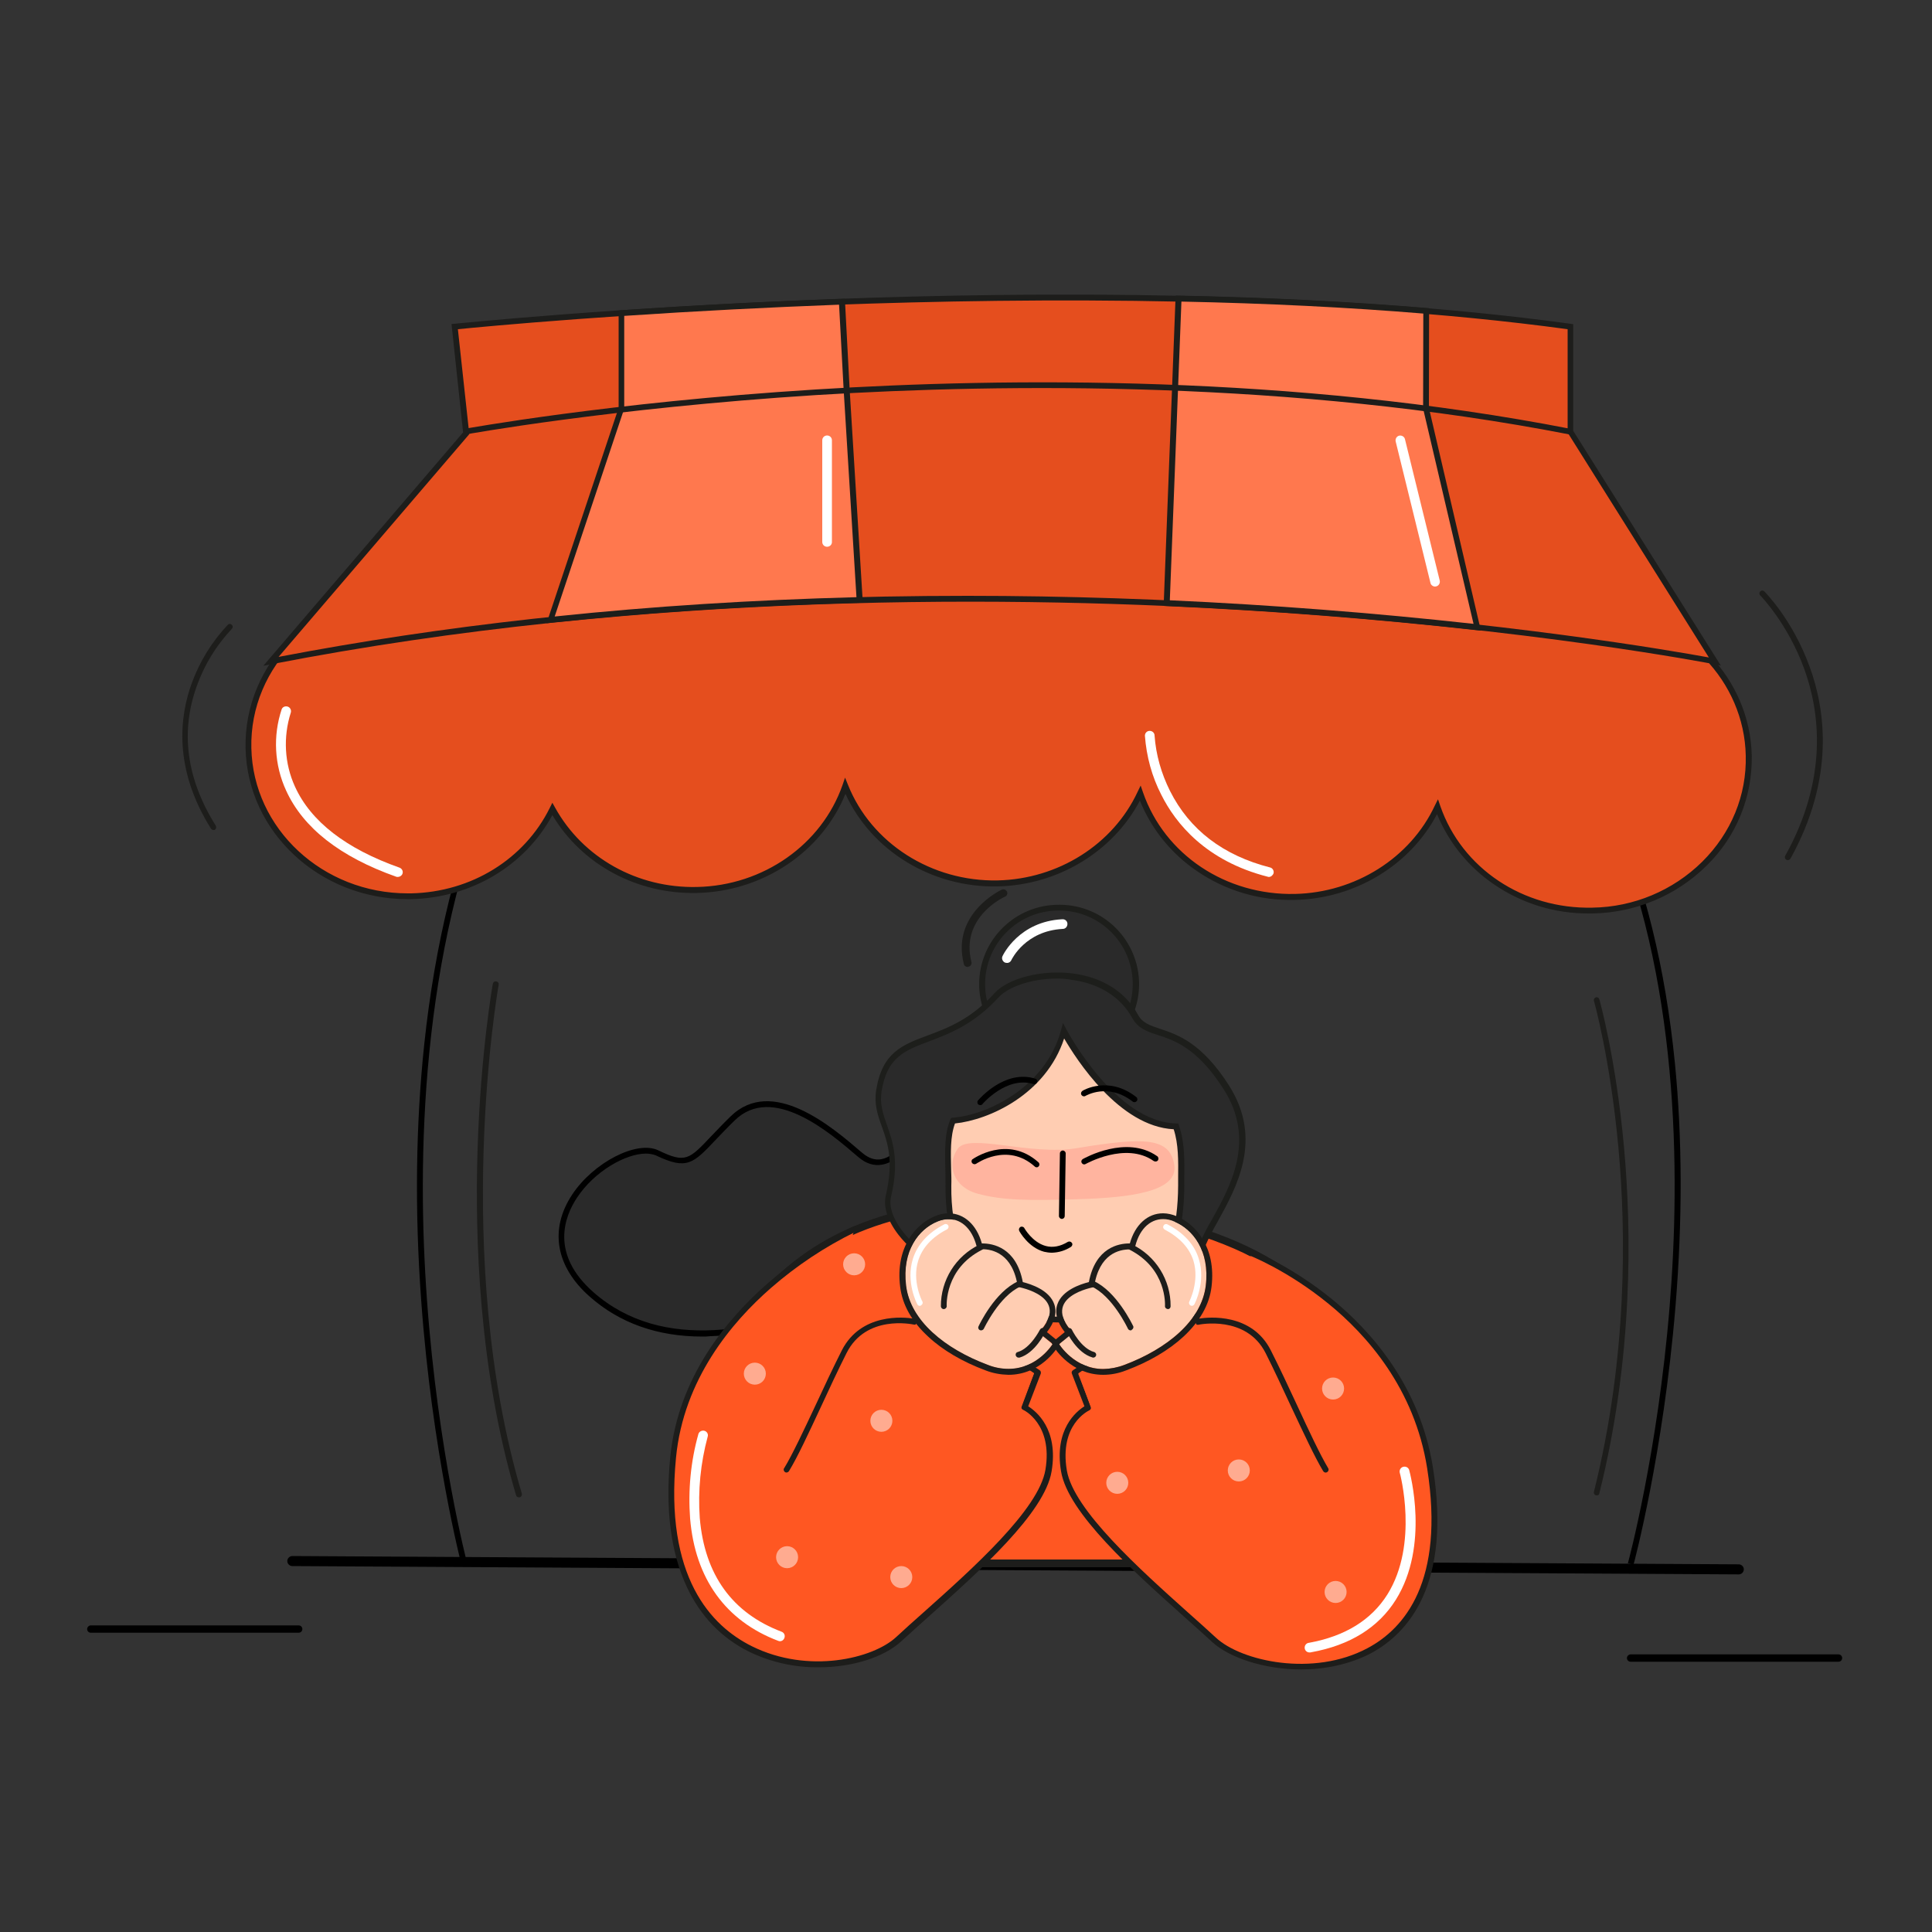<?xml version="1.0" encoding="UTF-8" standalone="no"?>
<!DOCTYPE svg PUBLIC "-//W3C//DTD SVG 1.1//EN" "http://www.w3.org/Graphics/SVG/1.1/DTD/svg11.dtd">
<svg width="100%" height="100%" viewBox="0 0 1000 1000" version="1.1" xmlns="http://www.w3.org/2000/svg" xmlns:xlink="http://www.w3.org/1999/xlink" xml:space="preserve" xmlns:serif="http://www.serif.com/" style="fill-rule:evenodd;clip-rule:evenodd;stroke-linejoin:round;stroke-miterlimit:2;">
    <rect x="0" y="0" width="1000" height="1000" fill="#333333" stroke="none"/>
    <g id="shop-2" transform="matrix(1,0,0,1,-5,-47)">
        <g id="line">
            <path d="M905,861.9L156.3,857.6C154.9,857.6 153.7,856.4 153.7,855C153.7,853.6 154.9,852.4 156.3,852.4L905,856.7C906.4,856.7 907.6,857.9 907.6,859.3C907.6,860.7 906.4,861.9 905,861.9Z" style="fill-rule:nonzero;"/>
            <path d="M159.6,892.1L52,892.1C50.9,892.1 50.1,891.2 50.1,890.2C50.1,889.2 51,888.3 52,888.3L159.6,888.3C160.7,888.3 161.5,889.2 161.5,890.2C161.5,891.2 160.7,892.1 159.6,892.1Z" style="fill-rule:nonzero;"/>
            <path d="M956.6,907.1L849,907.1C847.9,907.1 847.1,906.2 847.1,905.2C847.1,904.2 848,903.3 849,903.3L956.6,903.3C957.7,903.3 958.5,904.2 958.5,905.2C958.5,906.2 957.7,907.1 956.6,907.1Z" style="fill-rule:nonzero;"/>
        </g>
        <g id="woman">
            <path d="M477.3,634.5C477.3,634.5 464.9,657.3 450.4,644.9C435.9,632.5 405.1,605.5 384.2,626C363.3,646.5 363.7,652.6 345.1,643.8C326.5,635 267.9,678.8 311.2,717C382.2,779.6 512.2,677.5 512.2,677.5L503.1,657.8L477.3,634.5Z" style="fill:rgb(42,42,42);fill-rule:nonzero;"/>
            <path d="M368.5,738.8C345.4,738.8 325.8,731.9 310.2,718.1C292.6,702.6 289.3,683.3 301.1,665.4C312.1,648.7 334.6,637.1 345.7,642.4C359.8,649.2 361.6,647.3 373.3,634.9C376.1,632 379.2,628.7 383.1,624.9C404.7,603.7 435.8,630.4 450.8,643.3L451.4,643.8C454.6,646.5 457.9,647.6 461.2,647C469.6,645.4 475.9,634 476,633.8L476.9,632.1L504.4,656.9L514.1,677.9L513.2,678.6C512.9,678.9 480.1,704.5 439,722C414.8,732.3 392.5,738 372.7,738.6C371.2,738.8 369.8,738.8 368.5,738.8ZM339.3,644.1C329.1,644.1 312.8,653 303.6,667C297.2,676.7 289.7,696 312.1,715.8C348.2,747.6 400.2,735.3 437.6,719.3C474.5,703.5 504.6,681.2 510.3,677L501.8,658.7L477.6,636.8C475.4,640.3 469.5,648.4 461.7,649.8C457.4,650.6 453.3,649.3 449.4,646L448.8,645.5C434.5,633.2 404.8,607.7 385.2,627C381.3,630.8 378.2,634.1 375.5,636.9C363.7,649.4 360.5,652.7 344.4,645C342.8,644.4 341.1,644.1 339.3,644.1Z" style="fill-rule:nonzero;"/>
            <path d="M360.3,856.2C360.3,856.2 339.7,663.4 532.1,670.1C786.6,679 702.5,856.2 702.5,856.2L360.3,856.2Z" style="fill:rgb(255,87,34);fill-rule:nonzero;"/>
            <path d="M703.7,858.2L358.5,858.2L358.3,856.4C357,839.6 357.6,822.7 360.1,806C363.9,779.8 374,742.5 400.9,713.7C430.9,681.5 475,666.2 532.2,668.2C619.5,671.2 676.9,694.3 702.7,736.8C719.8,764.8 719.3,796.1 715.9,817.4C713.8,831.1 709.9,844.5 704.3,857.2L703.7,858.2ZM362.1,854.2L701.1,854.2C704.9,845.3 728.4,786.7 699.2,738.7C674.1,697.5 617.8,675 532,672.1C476.1,670.1 433,685 403.8,716.3C357.8,765.7 361.2,841.6 362.1,854.2Z" style="fill:rgb(29,29,27);fill-rule:nonzero;"/>
            <path d="M651.5,694.9C651.5,694.9 732.4,725.7 745.3,806.7C764.3,926.3 658.7,919.2 633.4,895.7C608.1,872.2 560,833.6 555.8,808.4C551.6,783.2 568.2,775.6 568.2,775.6L561.2,757.5L617.7,720.3L625,731.2C625,731.2 650.8,725.5 661.5,746.7C672.2,767.9 684,795.8 691.3,807.7" style="fill:rgb(255,87,34);fill-rule:nonzero;"/>
            <path d="M678.5,911.1C659,911.1 640.9,904.8 632.3,896.8C628.1,892.9 623.2,888.5 618,883.9C591.2,859.9 557.8,830.1 554.2,808.6C550.5,786.7 562.3,777.4 566.3,774.9L559.8,758C559.5,757.3 559.8,756.6 560.4,756.2L616.9,719C617.6,718.5 618.5,718.7 619,719.4L625.7,729.5C630.7,728.7 653,726.5 662.8,746C667.2,754.7 671.8,764.5 676.2,774C682.4,787.4 688.3,800 692.5,807C692.9,807.7 692.6,808.6 691.9,809C691.2,809.4 690.4,809.2 689.9,808.5C685.6,801.4 679.7,788.7 673.4,775.3C669,765.9 664.5,756.1 660.1,747.4C650.1,727.5 625.5,732.6 625.3,732.7C624.7,732.8 624.1,732.6 623.7,732.1L617.3,722.4L563.1,758.1L569.6,775.1C569.9,775.8 569.5,776.7 568.8,777C568.2,777.3 553.2,784.4 557.2,808.1C560.7,828.6 595,859.3 620,881.7C625.2,886.3 630.1,890.7 634.3,894.6C647.5,906.9 684.7,915.1 712.8,900.1C732,889.9 752.9,865.4 743.7,807C737.2,765.7 712.3,737.8 692.6,721.8C671.2,704.3 651.1,696.5 650.9,696.5C650.1,696.2 649.8,695.3 650.1,694.5C650.4,693.8 651.2,693.4 652,693.7C652.2,693.8 672.7,701.7 694.5,719.5C714.6,735.9 740,764.4 746.7,806.7C756.2,866.8 734.3,892.2 714.3,902.9C703.1,908.6 690.5,911.1 678.5,911.1Z" style="fill:rgb(29,29,27);fill-rule:nonzero;"/>
            <path d="M569.9,776.1C569.9,776.1 612.7,771.2 624.2,732.3L617.4,721.3L563.2,757.8L569.9,776.1Z" style="fill:rgb(255,87,34);fill-rule:nonzero;"/>
            <path d="M447.2,683.4C447.2,683.4 361.1,721.9 353.4,801.6C341.7,922.1 444.6,919.2 470,895.7C495.4,872.2 543.3,833.6 547.6,808.4C551.9,783.2 535.2,775.6 535.2,775.6L542.2,757.5L485.6,720.3L478.3,731.2C478.3,731.2 452.5,725.5 441.8,746.7C431.1,767.9 419.3,795.8 412,807.7" style="fill:rgb(255,87,34);fill-rule:nonzero;"/>
            <path d="M428.7,910C416.3,910.1 404.1,907.4 392.9,902C378.5,894.9 367.6,883.6 360.5,868.4C352.2,850.7 349.3,828.2 351.9,801.4C355.9,759.8 381.5,729.5 402.2,711.4C415.6,699.7 430.5,689.7 446.6,681.9C447.3,681.5 448.2,681.8 448.6,682.5C449,683.2 448.7,684.1 448,684.5C447.9,684.5 447.9,684.6 447.8,684.6C432,692.3 417.3,702.1 404.1,713.6C383.8,731.3 358.8,760.9 354.9,801.5C348.9,863.2 373,888.6 394.2,899.1C423.4,913.6 456.9,905.5 468.9,894.3C473.1,890.4 478,886 483.2,881.4C508.3,859 542.6,828.4 546.1,807.8C550.1,784 534.7,776.7 534.5,776.7C533.8,776.4 533.4,775.5 533.7,774.8L540.2,757.8L486,722.4L479.6,732C479.3,732.5 478.6,732.8 478,732.6C477,732.4 453.2,727.4 443.2,747.3C438.8,756 434.3,765.7 429.9,775.2C423.6,788.7 417.7,801.4 413.4,808.4C413,809.1 412.1,809.4 411.4,809C410.7,808.6 410.4,807.7 410.8,807C410.8,807 410.8,806.9 410.9,806.9C415.1,800 421,787.4 427.3,774C431.7,764.5 436.3,754.7 440.7,746C450.6,726.5 472.8,728.7 477.8,729.5L484.5,719.4C485,718.7 485.9,718.5 486.6,719L543.1,756.2C543.7,756.6 543.9,757.3 543.7,758L537.2,774.9C541.2,777.4 553,786.6 549.3,808.6C545.7,830.1 512.3,859.9 485.5,883.9C480.3,888.5 475.5,892.9 471.2,896.8C462.3,904.8 446.2,910 428.7,910Z" style="fill:rgb(29,29,27);fill-rule:nonzero;"/>
            <path d="M533.4,776.1C533.4,776.1 490.6,771.2 479.1,732.3L486,721.3L540.2,757.8L533.4,776.1Z" style="fill:rgb(255,87,34);fill-rule:nonzero;"/>
            <path d="M505.8,547.5C504.9,547.5 504.1,546.9 503.9,546C497.2,519.8 523.2,507.6 523.5,507.5C524.5,507 525.7,507.5 526.2,508.5C526.7,509.5 526.2,510.7 525.2,511.1C524.2,511.5 502,522 507.8,544.9C508.1,546 507.4,547.1 506.4,547.3C506.2,547.4 506,547.5 505.8,547.5Z" style="fill:rgb(29,29,27);fill-rule:nonzero;"/>
            <circle cx="553.2" cy="556.3" r="39.6" style="fill:rgb(42,42,42);"/>
            <path d="M553.2,597.4L552.6,597.4C529.9,597.2 511.7,578.7 511.8,556.1C512,533.4 530.5,515.2 553.2,515.3L553.8,515.3C576.5,515.5 594.7,534 594.6,556.7C594.4,579.3 575.9,597.6 553.2,597.4ZM553.2,518.3C532.2,518.1 515,535.1 514.9,556.1C514.7,577.1 531.7,594.3 552.7,594.4L553.3,594.4C574.1,594.3 591,577.7 591.3,556.9C591.6,535.9 574.8,518.6 553.8,518.3L553.2,518.3Z" style="fill:rgb(29,30,27);fill-rule:nonzero;"/>
            <path d="M592.5,573.1C576.7,544.1 532.1,549.6 520.7,562.1C492.4,593.2 465.1,577.9 459.7,611.6C457,628.5 471.9,635.2 464.7,666.1C460.9,682.1 487.7,706.9 512.2,707.3C536.7,707.7 620.1,709.8 627.1,691.9C634.1,674 661.6,644.3 639.6,609.8C617.4,574.9 599.4,585.7 592.5,573.1Z" style="fill:rgb(42,42,42);fill-rule:nonzero;"/>
            <path d="M536.5,709C529.5,709 522.5,708.9 515.6,708.8L512.3,708.7C495.1,708.4 478.4,696.9 470.1,686.2C464.4,678.9 462.1,671.6 463.5,665.7C467.7,647.8 464.4,638.4 461.4,630C459.3,624.2 457.4,618.6 458.5,611.3C461.6,591.8 471.9,587.9 485,583C495.5,579.1 507.5,574.6 519.8,561C526.9,553.3 544.1,548.9 559.8,550.8C575.4,552.7 587.5,560.3 594,572.2C596.3,576.5 600.1,577.7 605.4,579.5C614.5,582.5 627,586.7 641.1,608.8C658.9,636.8 645.1,661.5 635.1,679.6C632.7,683.7 630.6,687.9 628.7,692.2C623.1,706.2 579.8,709 536.5,709ZM552.1,553.5C538.6,553.5 526.6,558 521.9,563.2C509,577.3 496.2,582.1 485.9,586C473.3,590.7 464.1,594.2 461.3,611.9C460.3,618.4 462,623.4 464,629.1C467.1,637.9 470.6,647.8 466.2,666.5C465,671.5 467.2,677.9 472.3,684.5C480.2,694.6 496,705.6 512.2,705.8L515.5,705.9C541.2,706.3 619.3,707.6 625.6,691.4C627.5,686.9 629.7,682.6 632.2,678.4C641.9,661 655.2,637.1 638.3,610.7C624.8,589.5 612.9,585.5 604.2,582.7C598.7,580.9 594,579.3 591.1,574C585.1,563 573.8,555.9 559.2,554.1C556.9,553.6 554.5,553.5 552.1,553.5Z" style="fill:rgb(29,30,27);fill-rule:nonzero;"/>
            <path d="M566.4,638.9C546.2,642 519.8,631.8 514.7,638.6C509.6,645.4 512.7,655.2 523.3,658.2C533.9,661.2 544.7,661.5 566.8,660.9C588.9,660.3 610.5,658.3 608.6,646.4C606.7,634.5 596.1,634.3 566.4,638.9Z" style="fill:rgb(255,180,159);fill-rule:nonzero;"/>
            <path d="M555.5,580.6C547.2,611.8 515.5,625.7 498.2,627C494.3,636.5 496,649.4 495.9,660.6C495.3,701.8 517.3,731.9 556.9,729.8C595.6,727.7 616.2,705.9 616.4,660.5C616.4,649.8 617,639.2 613.7,629.9C580.9,629.4 555.5,580.6 555.5,580.6Z" style="fill:rgb(255,205,178);fill-rule:nonzero;"/>
            <path d="M553.1,731.5C537.6,731.5 524.2,726.4 514.2,716.7C501.1,704.1 494.1,684.2 494.4,660.6C494.4,657.8 494.4,654.9 494.3,652C494.1,643.1 493.8,633.8 496.9,626.4L497.3,625.6L498.2,625.5C516.8,624.1 546.5,609.1 554.2,580.2L555.2,576.5L557,579.9C557.3,580.4 582.4,627.9 613.9,628.5L614.9,628.5L615.2,629.5C618.2,637.9 618.1,647.5 618,656.8L618,660.6C617.9,683.3 612.6,700.8 602.3,712.5C592.2,724 577,730.3 557,731.4C555.7,731.5 554.4,731.5 553.1,731.5ZM499.3,628.5C496.8,635.2 497.1,643.7 497.3,652C497.4,654.9 497.5,657.9 497.4,660.7C497.1,683.5 503.8,702.6 516.2,714.6C526.5,724.5 540.5,729.3 556.8,728.4C595.6,726.3 614.6,704.1 614.8,660.6L614.8,656.8C614.9,647.7 615,639.2 612.5,631.5C584.3,630.1 562.1,595.3 555.8,584.5C546.3,613.5 516.9,626.7 499.3,628.5Z" style="fill:rgb(29,29,27);fill-rule:nonzero;"/>
            <path d="M562.3,641.3C538.2,645.3 506.6,633.3 500.7,641.6C494.8,649.9 498.4,661.5 511.2,664.9C524,668.3 536.8,668.5 563.1,667.7C589.4,666.9 615.1,664 612.8,649.9C610.5,635.8 597.6,635.4 562.3,641.3Z" style="fill:rgb(255,180,159);fill-rule:nonzero;"/>
            <path d="M554.6,677.9C553.8,677.9 553.1,677.2 553.1,676.4L553.6,644C553.6,643.2 554.3,642.5 555.1,642.5C555.9,642.5 556.6,643.2 556.6,644L556.1,676.4C556.1,677.2 555.5,677.9 554.6,677.9Z" style="fill-rule:nonzero;"/>
            <path d="M526.1,545.4C525.8,545.4 525.4,545.3 525.1,545.2C523.9,544.6 523.3,543.1 523.9,541.9C524.2,541.2 532.5,523.9 554.9,522.8C556.3,522.7 557.5,523.8 557.5,525.2C557.5,526.6 556.5,527.8 555.1,527.8C535.8,528.8 528.7,543.4 528.4,544.1C528,544.9 527.1,545.5 526.1,545.4Z" style="fill:white;fill-rule:nonzero;"/>
            <path d="M549.5,695.4C548.1,695.4 546.7,695.2 545.4,694.9C537.3,692.7 532.8,684.6 532.6,684.2C532.2,683.5 532.4,682.6 533.1,682.1C533.8,681.7 534.7,681.9 535.2,682.6L535.2,682.7C535.3,682.8 539.3,690 546.2,691.9C549.9,692.9 553.7,692.2 557.7,689.8C558.4,689.4 559.3,689.6 559.8,690.3C560.3,691 560,691.9 559.3,692.4C556.3,694.3 553,695.3 549.5,695.4Z" style="fill-rule:nonzero;"/>
            <path d="M541.6,651.2C541.2,651.2 540.9,651.1 540.6,650.8C526.3,638 510.4,649.3 510.2,649.4C509.5,649.8 508.6,649.6 508.1,648.9C507.7,648.3 507.8,647.4 508.4,647C508.6,646.9 526.4,634.2 542.5,648.6C543.1,649.1 543.2,650.1 542.6,650.7C542.4,651 542,651.2 541.6,651.2Z" style="fill-rule:nonzero;"/>
            <path d="M566.2,649.7C565.4,649.7 564.7,649 564.7,648.2C564.7,647.7 565,647.2 565.5,646.9C566.4,646.4 588,634.3 603.9,645.4C604.6,645.8 604.8,646.8 604.4,647.5C604,648.2 603,648.4 602.3,648C602.2,648 602.2,647.9 602.1,647.9C587.7,637.8 567.1,649.4 566.9,649.5C566.7,649.6 566.4,649.7 566.2,649.7Z" style="fill-rule:nonzero;"/>
            <path d="M512.4,619C512,619 511.7,618.9 511.4,618.7C510.8,618.2 510.7,617.2 511.2,616.6C511.8,615.9 525.1,600.4 540.8,605.3C541.6,605.5 542.1,606.3 541.8,607.1C541.5,607.9 540.8,608.4 540,608.1L539.9,608.1C526.1,603.8 513.6,618.3 513.5,618.5C513.3,618.8 512.9,619 512.4,619Z" style="fill-rule:nonzero;"/>
            <path d="M592.2,617.5C591.9,617.5 591.5,617.4 591.3,617.2C578.5,607.2 567,614.2 566.9,614.2C566.2,614.7 565.3,614.5 564.8,613.8C564.3,613.1 564.5,612.2 565.2,611.7L565.3,611.6C565.4,611.5 578.6,603.5 593.1,614.8C593.8,615.3 593.9,616.3 593.4,616.9C593.1,617.2 592.7,617.5 592.2,617.5Z" style="fill-rule:nonzero;"/>
            <path d="M549.8,742.7C549.8,742.7 538.3,761.8 516.1,753.5C493.9,745.2 476.1,730.7 473.9,712.5C471.7,694.3 480.6,683.2 490.1,679.3C499.6,675.4 508.3,680.9 510.9,693.8C510.9,693.8 528.5,690.2 531.7,713.1C531.7,713.1 560,717.9 542.6,736.8L549.8,742.7Z" style="fill:rgb(255,205,178);fill-rule:nonzero;"/>
            <path d="M496,678C503,678 508.8,683.6 510.9,693.8C511.8,693.6 512.6,693.6 513.5,693.6C518.5,693.6 529.3,695.7 531.8,713.1C531.8,713.1 560.1,717.9 542.7,736.8L549.9,742.6C549.9,742.6 542.1,755.5 527,755.5C523.3,755.5 519.6,754.8 516.2,753.4C494.1,745.1 476.2,730.6 474,712.4C471.8,694.2 480.7,683.1 490.2,679.2C492,678.4 494,678 496,678M496,675C493.6,675 491.2,675.5 488.9,676.5C479,680.6 468.4,692.6 470.9,712.9C472,722.3 476.9,731 485.5,738.9C493,745.9 503.3,751.9 515.1,756.3C518.9,757.8 522.9,758.5 527,758.6C543.6,758.6 552.1,744.8 552.4,744.3L553.7,742.1L551.7,740.4L546.9,736.5C550.9,731.3 552.2,726.5 550.7,722.1C548.2,714.8 538.8,711.7 534.4,710.6C531,692.6 518.8,690.6 513.5,690.6L513.2,690.6C510.5,680.9 504,675 496,675Z" style="fill:rgb(29,29,27);fill-rule:nonzero;"/>
            <path d="M493.5,724.6C492.7,724.6 492.1,724 492,723.2C491.9,709.6 499.7,697.1 512,691.2C512.7,690.8 513.6,691.1 514,691.9C514.4,692.7 514.1,693.5 513.3,693.9C493.9,703.7 495,722.8 495,723C495.1,723.8 494.4,724.5 493.6,724.6L493.5,724.6Z" style="fill:rgb(29,29,27);fill-rule:nonzero;"/>
            <path d="M512.8,735.6C512.6,735.6 512.4,735.5 512.2,735.5C511.5,735.2 511.1,734.3 511.5,733.5C511.8,732.8 520,715.5 532,710.2C532.7,709.8 533.6,710.2 534,710.9C534.4,711.6 534,712.5 533.3,712.9L533.2,712.9C522.2,717.8 514.3,734.6 514.2,734.8C513.9,735.3 513.3,735.6 512.8,735.6Z" style="fill:rgb(29,29,27);fill-rule:nonzero;"/>
            <path d="M532.2,749.7C531.4,749.7 530.7,749 530.7,748.2C530.7,747.5 531.1,746.9 531.8,746.8C538.5,744.8 543.2,735.3 543.3,735.2C543.7,734.5 544.6,734.1 545.3,734.5C546,734.8 546.4,735.7 546,736.5C545.8,737 540.7,747.4 532.7,749.7L532.2,749.7Z" style="fill:rgb(29,29,27);fill-rule:nonzero;"/>
            <path d="M481.1,722.9C480.5,722.9 480,722.6 479.8,722.1C479.5,721.6 473.8,710.5 477.5,698.6C479.8,691.2 485.3,685.1 493.8,680.7C494.5,680.3 495.4,680.6 495.8,681.3C496.2,682 495.9,682.9 495.2,683.3C487.4,687.3 482.4,692.8 480.3,699.4C476.9,710.1 482.3,720.5 482.4,720.6C482.8,721.3 482.5,722.2 481.8,722.6C481.6,722.8 481.4,722.9 481.1,722.9Z" style="fill:white;fill-rule:nonzero;"/>
            <path d="M553.2,742.7C553.2,742.7 564.8,761.8 586.9,753.5C609,745.2 626.9,730.7 629.1,712.5C631.3,694.3 622.4,683.2 612.9,679.3C603.4,675.4 594.7,680.9 592.1,693.8C592.1,693.8 574.5,690.2 571.2,713.1C571.2,713.1 542.9,717.9 560.3,736.8L553.2,742.7Z" style="fill:rgb(255,205,178);fill-rule:nonzero;"/>
            <path d="M607,678C609,678 611,678.4 612.9,679.3C622.4,683.3 631.3,694.4 629.1,712.5C626.9,730.6 609,745.2 586.9,753.5C583.5,754.8 579.8,755.5 576.1,755.6C561,755.6 553.2,742.7 553.2,742.7L560.4,736.9C543,718 571.3,713.2 571.3,713.2C573.8,695.8 584.5,693.7 589.6,693.7C590.5,693.7 591.3,693.8 592.2,693.9C594.1,683.7 600,678 607,678M607,675C599,675 592.5,680.9 589.8,690.6L589.5,690.6C584.2,690.6 572,692.6 568.6,710.6C564.2,711.7 554.8,714.8 552.3,722.1C550.8,726.5 552.1,731.3 556.1,736.5L551.3,740.4L549.3,742.1L550.6,744.3C550.9,744.9 559.5,758.6 576,758.6C580.1,758.6 584.1,757.8 587.9,756.3C599.7,751.9 609.9,745.9 617.5,738.9C626,731 631,722.3 632.1,712.9C634.5,692.6 623.9,680.6 614,676.5C611.8,675.6 609.4,675 607,675Z" style="fill:rgb(29,29,27);fill-rule:nonzero;"/>
            <path d="M609.5,724.6C608.6,724.5 607.9,723.8 608,723C608,722.2 609,703.7 589.6,693.8C588.9,693.4 588.6,692.5 588.9,691.8C589.3,691.1 590.2,690.8 590.9,691.1C603.2,697 611,709.5 610.9,723.1C610.9,724 610.3,724.6 609.5,724.6Z" style="fill:rgb(29,29,27);fill-rule:nonzero;"/>
            <path d="M590.2,735.6C589.6,735.6 589.1,735.3 588.8,734.7C588.7,734.5 580.8,717.7 569.8,712.8C569,712.5 568.7,711.6 569,710.8C569.3,710 570.2,709.7 571,710C583,715.4 591.1,732.6 591.5,733.3C591.9,734 591.5,734.9 590.8,735.3C590.6,735.6 590.4,735.6 590.2,735.6Z" style="fill:rgb(29,29,27);fill-rule:nonzero;"/>
            <path d="M570.8,749.7C570.7,749.7 570.5,749.7 570.4,749.6C562.4,747.3 557.3,736.8 557.1,736.4C556.8,735.6 557.2,734.8 557.9,734.5C558.6,734.2 559.4,734.5 559.8,735.2C559.8,735.3 564.5,744.9 571.3,746.8C572.1,747 572.6,747.9 572.3,748.7C572.1,749.3 571.5,749.7 570.8,749.7Z" style="fill:rgb(29,29,27);fill-rule:nonzero;"/>
            <path d="M621.9,722.9C621.7,722.9 621.4,722.8 621.2,722.7C620.5,722.3 620.2,721.4 620.6,720.7C620.6,720.6 626,710.2 622.7,699.5C620.6,692.9 615.6,687.5 607.8,683.4C607.1,683 606.8,682.1 607.3,681.3C607.7,680.6 608.5,680.4 609.2,680.7C617.7,685.1 623.2,691.1 625.5,698.6C629.2,710.5 623.5,721.6 623.2,722.1C622.9,722.6 622.4,722.9 621.9,722.9Z" style="fill:white;fill-rule:nonzero;"/>
            <circle cx="447.1" cy="701.4" r="5.7" style="fill:rgb(255,171,144);"/>
            <circle cx="395.7" cy="758" r="5.7" style="fill:rgb(255,171,144);"/>
            <circle cx="412.4" cy="853" r="5.7" style="fill:rgb(255,171,144);"/>
            <circle cx="471.5" cy="863.3" r="5.7" style="fill:rgb(255,171,144);"/>
            <circle cx="461.2" cy="782.4" r="5.7" style="fill:rgb(255,171,144);"/>
            <circle cx="583.3" cy="814.5" r="5.7" style="fill:rgb(255,171,144);"/>
            <circle cx="646.2" cy="808.1" r="5.7" style="fill:rgb(255,171,144);"/>
            <circle cx="696.3" cy="871" r="5.7" style="fill:rgb(255,171,144);"/>
            <circle cx="695" cy="765.7" r="5.7" style="fill:rgb(255,171,144);"/>
            <path d="M408.7,896.5C408.4,896.5 408.1,896.4 407.8,896.3C380.6,886 364.8,864.1 362.2,833C361.1,818.3 362.5,803.4 366.5,789.2C366.9,787.9 368.4,787.2 369.7,787.6C371,788 371.7,789.4 371.3,790.6C367.6,804.3 366.2,818.5 367.2,832.7C369.7,862.1 384,881.9 409.6,891.6C410.9,892.1 411.5,893.5 411,894.8C410.6,895.9 409.7,896.5 408.7,896.5Z" style="fill:white;fill-rule:nonzero;"/>
            <path d="M683,902.3C681.6,902.4 680.4,901.4 680.3,900C680.2,898.6 681.2,897.4 682.6,897.3C701.2,893.9 714.8,885.5 723.1,872.3C739.5,846.1 729.6,809.5 729.5,809.2C729.2,807.9 730,806.5 731.4,806.2C732.7,805.9 734,806.6 734.4,807.9C734.8,809.5 745,847 727.5,875C718.5,889.4 703.7,898.6 683.7,902.2C683.3,902.3 683.2,902.3 683,902.3Z" style="fill:white;fill-rule:nonzero;"/>
        </g>
        <g id="shop-3">
            <path d="M244,857.6C243.9,857 228.7,799.1 223,720C219.6,673.5 220.2,628.9 224.6,587.4C230.1,535.5 241.7,488.3 259,447.1C275.5,407.7 309,377 358.5,355.7C402.8,336.6 457.8,326.3 517.8,325.9L521.5,325.9C589.7,325.9 658.3,338.7 715.1,361.9C778,387.6 821.1,423.8 839.7,466.3C856.2,504 867,547.9 871.9,597C875.8,636.2 875.9,678.8 872.2,723.5C865.9,799.6 850.7,856.3 850.5,856.9L847.6,856.1C847.8,855.5 863,799 869.2,723.2C874.9,653.3 874,552.2 837,467.6C818.7,425.8 776.2,390.2 714,364.8C656.5,341.3 586.8,328.5 517.8,329C458.2,329.4 403.5,339.6 359.7,358.5C310.9,379.5 278,409.7 261.7,448.3C222.7,540.9 220.7,647 226,719.8C231.7,798.7 246.8,856.3 247,856.9L244,857.6Z" style="fill-rule:nonzero;"/>
            <path d="M837,361.8C822.8,329.7 684.8,307.3 517.3,310.9C387.4,313.7 276,331.4 226.4,354.4C222.4,353.9 218.4,353.7 214.4,353.8C168.8,354.8 132.5,390.7 133.5,434.1C134.5,477.5 172.2,511.8 217.8,510.8C250.2,510.1 277.9,491.8 290.8,465.7C304.9,491.2 333.3,508.3 365.7,507.6C401.6,506.8 431.6,484.4 442.4,453.8C454.5,483.9 485.4,505 521.3,504.2C554.3,503.5 582.4,484.4 595.1,457.6C606.2,489.4 638.1,512.1 675.3,511.2C708.3,510.5 736.4,491.4 749.1,464.6C760.2,496.4 792.1,519 829.3,518.2C874.9,517.2 911.1,481.3 910.2,437.9C909.3,398.3 877.5,366.1 837,361.8Z" style="fill:rgb(229,78,30);fill-rule:nonzero;"/>
            <path d="M827.3,519.8C809.9,519.9 792.9,514.7 778.5,504.9C765.2,495.9 754.9,483.2 748.8,468.4C734.9,494.8 706.4,512.1 675.3,512.8C657.3,513.3 639.5,508.1 624.6,497.9C611.3,488.9 601,476.2 595,461.4C581.1,487.8 552.6,505.1 521.5,505.8C487.4,506.6 456.1,487.4 442.6,457.9C430.3,488 400,508.4 365.8,509.2C334.7,509.9 306.2,494.5 290.9,468.9C276.7,495.1 249,511.7 217.8,512.4L216,512.4C170.5,512.4 133,477.7 132.1,434.2C131.2,390.1 168.1,353.4 214.5,352.4C218.4,352.3 222.3,352.5 226.2,352.9C277.6,329.2 391.7,312.1 517.2,309.4C684.2,305.8 821.4,327.7 838,360.4C879.2,365.2 910.8,398.4 911.7,438C912.1,459.5 903.7,480.1 888.3,495.1C872.6,510.6 851.5,519.4 829.4,519.8L827.3,519.8ZM749.3,460.7L750.5,464.2C761.7,496.5 793.4,517.6 829.2,516.8C850.5,516.5 870.9,508 886.1,493C901.1,478.1 909.1,458.6 908.6,438.1C907.8,399.7 876.9,367.6 836.8,363.3L835.9,363.2L835.6,362.4C821.6,330.8 681.8,308.9 517.3,312.4C391.9,315.1 278,332.1 227.1,355.8L226.7,356L226.3,356C222.4,355.6 218.5,355.4 214.5,355.5C169.8,356.5 134.1,391.8 135.1,434.2C136,476 172.1,509.4 216,509.4L217.9,509.4C248.9,508.7 276.4,491.8 289.6,465.1L290.9,462.5L292.3,465C306.7,491 334.9,506.8 365.8,506.1C400,505.4 430.3,484.2 441.1,453.3L442.4,449.5L443.9,453.2C456,483.5 487.2,503.4 521.4,502.7C552.7,502 581.1,484.1 593.8,456.9L595.4,453.6L596.6,457.1C607.8,489.4 639.5,510.5 675.3,509.7C706.5,509 735,491.1 747.7,463.9L749.3,460.7Z" style="fill:rgb(29,29,27);fill-rule:nonzero;"/>
            <path d="M240.4,216.1C240.4,216.1 569.9,182.1 817.9,216.1L817.9,270.4L892.6,389.3C892.6,389.3 520.6,316.3 145.2,389.3L246.3,271.3L240.4,216.1Z" style="fill:rgb(229,78,30);fill-rule:nonzero;"/>
            <path d="M141.3,391.6L244.7,270.8L238.7,214.7L240.2,214.6C241,214.5 323.9,206 436,201.8C539.5,197.9 689.8,197 818,214.6L819.3,214.8L819.3,270L895.7,391.5L892.3,390.8C891.4,390.6 797.8,372.4 659.5,363.4C532,355.1 339.2,353.1 145.5,390.8L141.3,391.6ZM505.9,355.4C556.5,355.4 608,357.1 659.8,360.5C783.5,368.6 871.5,384 889.5,387.3L816.4,270.9L816.4,217.4C688.7,200 539.2,201 436.2,204.8C332.4,208.7 253.7,216.2 242,217.4L247.9,271.7L247.5,272.2L149.2,387C233.7,370.8 324.9,360.7 420.3,357C448.5,355.9 477,355.4 505.9,355.4Z" style="fill:rgb(29,29,27);fill-rule:nonzero;"/>
            <path d="M326.6,258.4L290,367.9C344.9,362.1 398.6,358.9 450,357.6L443.3,249.1L440.8,203.2C397.4,204.8 358.4,207 326.6,209.1L326.6,258.4Z" style="fill:rgb(255,120,78);fill-rule:nonzero;"/>
            <path d="M287.9,369.6L325.2,258.1L325.2,207.7L326.6,207.6C364.6,205 403,203 440.8,201.7L442.3,201.6L444.8,249L451.6,359L450,359C395.4,360.4 341.6,363.8 290.2,369.3L287.9,369.6ZM328.1,210.5L328.1,258.6L328,258.8L292.1,366.1C342.4,360.8 395,357.5 448.3,356.1L441.7,249.2L439.3,204.7C402.5,206.1 365.1,208 328.1,210.5Z" style="fill:rgb(29,30,27);fill-rule:nonzero;"/>
            <path d="M743,258.4L743.1,208C700.9,204.5 657.6,202.5 614.9,201.6L608.8,359.2C670.4,361.9 725,366.7 769.5,371.7L743,258.4Z" style="fill:rgb(255,120,78);fill-rule:nonzero;"/>
            <path d="M771.5,373.4L769.4,373.2C716.6,367.3 662.6,363.1 608.8,360.7L607.3,360.6L613.5,200L615,200C660.5,200.9 703.7,203.1 743.3,206.4L744.7,206.5L744.6,258.1L771.5,373.4ZM610.5,357.7C663.2,360.1 716,364.2 767.7,369.9L741.6,258.5L741.6,258.3L741.7,209.3C703,206.1 660.9,204 616.5,203.1L610.5,357.7Z" style="fill:rgb(29,30,27);fill-rule:nonzero;"/>
            <path d="M245.8,271.9L245.2,269C245.9,268.9 320,255.3 427.1,248.6C526,242.4 674.1,240.9 818.1,269L817.5,271.9C673.8,243.9 526,245.4 427.2,251.5C320.4,258.3 246.5,271.8 245.8,271.9Z" style="fill:rgb(29,29,27);fill-rule:nonzero;"/>
            <path d="M115.5,476.6C115,476.6 114.5,476.3 114.2,475.9C94.6,444.7 98,417.6 104.3,400.5C108.4,389.3 114.7,379.1 122.9,370.4C123.5,369.8 124.4,369.8 125,370.4C125.6,371 125.6,371.9 125,372.5L124.9,372.6C117,381 110.9,390.9 107,401.7C98.2,425.7 101.5,450.2 116.7,474.4C117.1,475.1 116.9,476 116.2,476.5C116.1,476.6 115.8,476.6 115.5,476.6Z" style="fill:rgb(29,29,27);fill-rule:nonzero;"/>
            <path d="M930.3,492.2C930,492.2 929.8,492.1 929.6,492C928.9,491.6 928.6,490.7 929,490C951.5,449.6 946.8,415.1 938.9,393.3C930.3,369.6 916.2,355.3 916.1,355.2C915.5,354.6 915.5,353.7 916.1,353.1C916.7,352.5 917.6,352.5 918.2,353.1C918.8,353.7 932.9,367.9 941.7,392.2C949.9,414.6 954.7,450 931.7,491.5C931.4,491.9 930.9,492.2 930.3,492.2Z" style="fill:rgb(29,29,27);fill-rule:nonzero;"/>
            <path d="M210.9,500.9C210.6,500.9 210.3,500.9 210.1,500.8C181,490.5 161.9,475.5 153.1,456.2C147,443 146.2,427.9 150.8,414.1C151.3,412.8 152.8,412.3 154.1,412.8C155.3,413.3 155.9,414.7 155.5,415.9C151.5,428.5 152.2,442.2 157.7,454.2C165.9,472.2 184.1,486.3 211.8,496.1C213.1,496.6 213.8,498 213.3,499.3C212.9,500.3 211.9,500.9 210.9,500.9Z" style="fill:white;fill-rule:nonzero;"/>
            <path d="M661.8,500.9C661.6,500.9 661.4,500.9 661.2,500.8C629.1,492.6 613.5,473.2 606.1,458.4C601.2,448.9 598.4,438.5 597.6,427.8C597.6,426.4 598.7,425.3 600,425.3L600.1,425.3C601.5,425.3 602.6,426.4 602.6,427.7C603.3,437.7 606.1,447.4 610.6,456.4C620.7,476.5 638.1,489.8 662.4,496C663.7,496.3 664.5,497.7 664.2,499C663.8,500.1 662.8,500.9 661.8,500.9Z" style="fill:white;fill-rule:nonzero;"/>
            <path d="M747.8,350.6C746.7,350.6 745.6,349.8 745.4,348.7L727.4,275.5C727.1,274.2 727.9,272.8 729.2,272.5C730.5,272.2 731.9,273 732.2,274.3L750.2,347.5C750.5,348.8 749.7,350.2 748.4,350.5C748.2,350.5 748,350.6 747.8,350.6Z" style="fill:white;fill-rule:nonzero;"/>
            <path d="M433.1,330C431.7,330 430.6,328.9 430.6,327.5L430.6,274.9C430.6,273.5 431.7,272.4 433.1,272.4C434.5,272.4 435.6,273.5 435.6,274.9L435.6,327.6C435.6,328.9 434.5,330 433.1,330Z" style="fill:white;fill-rule:nonzero;"/>
            <path d="M273.5,822C272.8,822 272.3,821.6 272.1,820.9C252.9,756.1 250.7,687.6 252.2,641.5C253.8,591.6 260,556.5 260.1,556.2C260.2,555.4 261,554.8 261.9,555C262.7,555.1 263.3,555.9 263.1,556.8C262.8,558.2 238.6,696.9 275.1,820.1C275.3,820.9 274.9,821.7 274.1,822L273.5,822Z" style="fill:rgb(29,29,27);fill-rule:nonzero;"/>
            <path d="M831.5,821L831.1,821C830.3,820.8 829.8,820 830,819.2C847.5,749.2 846.6,683.7 842.7,641.2C838.5,595.1 830.1,565.3 830,565C829.8,564.2 830.3,563.4 831.1,563.2C831.8,563 832.6,563.5 832.8,564.2C832.9,564.5 841.4,594.6 845.6,641C849.5,683.8 850.4,749.5 832.8,820C832.8,820.6 832.2,821 831.5,821Z" style="fill:rgb(29,29,27);fill-rule:nonzero;"/>
        </g>
        <g id="message-2">
        </g>
    </g>
</svg>
